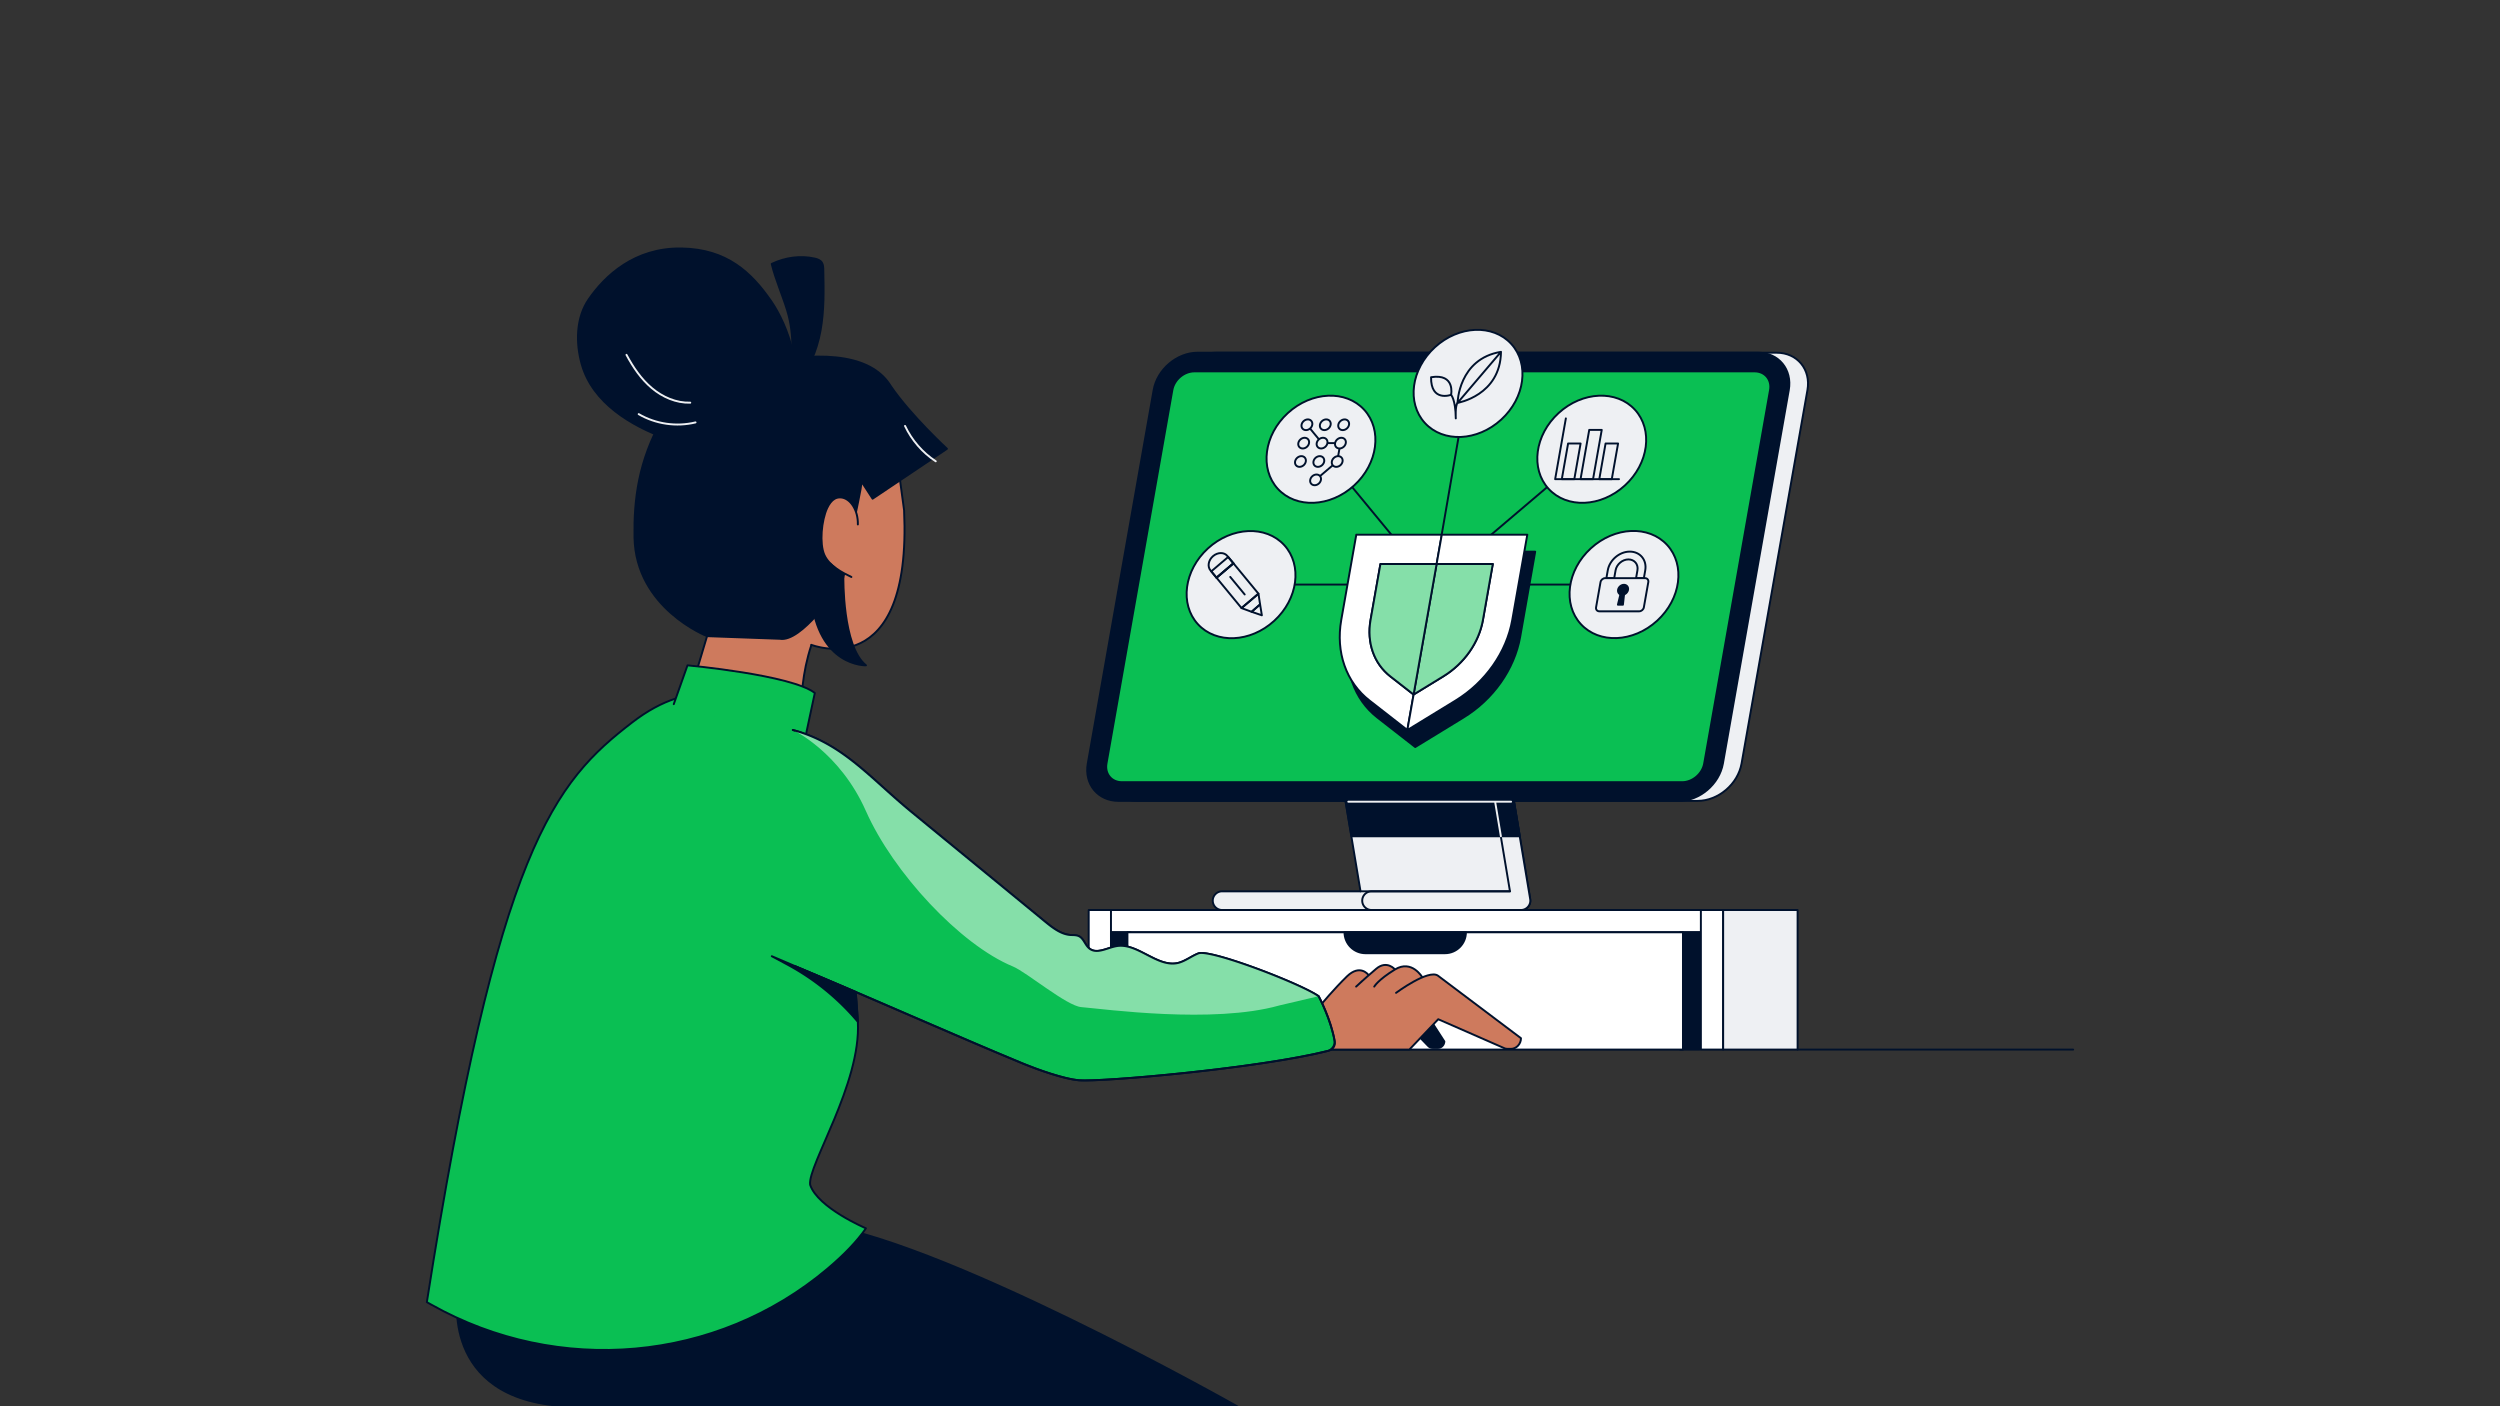 <svg xmlns="http://www.w3.org/2000/svg" fill="none" viewBox="0 0 1920 1080"><rect x="0" y="0" width="1920" height="1080" fill="#333333" stroke="none"/><g clip-path="url(#a)"><path fill="#00112C" stroke="#00112C" stroke-linecap="round" stroke-linejoin="round" stroke-width="1.5" d="M351.443 996.226s-12.915 83.954 92.417 83.954h506.525s-234.42-132.704-327.962-140.82c-93.543-8.127-270.98 56.877-270.98 56.877z"/><path fill="#fff" stroke="#00112C" stroke-linecap="round" stroke-linejoin="round" stroke-width="1.5" d="M1323.39 698.876H836.879v17.106h486.511z"/><path fill="#fff" stroke="#00112C" stroke-linecap="round" stroke-linejoin="round" stroke-width="1.5" d="M836.114 698.876v107.211h17.111V698.876zM1306.27 698.876v107.211h17.12V698.876z"/><path fill="#EEF0F3" stroke="#00112C" stroke-linecap="round" stroke-linejoin="round" stroke-width="1.5" d="M1323.38 698.876v107.211h57.18V698.876z"/><path fill="#00112C" stroke="#00112C" stroke-linecap="round" stroke-linejoin="round" stroke-width="1.5" d="M868.271 715.982h-15.046v90.105h15.046zM1305.4 715.982h-15.05v90.105h15.05z"/><path fill="#fff" stroke="#00112C" stroke-linecap="round" stroke-linejoin="round" stroke-width="1.5" d="M1292.52 715.982H865.867v90.105h426.653z"/><path fill="#EEF0F3" stroke="#00112C" stroke-linecap="round" stroke-linejoin="round" stroke-width="1.5" d="M938.573 698.876h229.537c2.11 0 4.11-.928 5.47-2.534a7.17 7.17 0 0 0 1.61-5.811l-28.3-169.735h-129.32l27.31 163.749H938.573a7.164 7.164 0 0 0-7.168 7.165 7.164 7.164 0 0 0 7.168 7.166"/><path fill="#EEF0F3" stroke="#00112C" stroke-linecap="round" stroke-linejoin="round" stroke-width="1.5" d="M1053.35 698.876h114.77c2.11 0 4.11-.928 5.47-2.534a7.17 7.17 0 0 0 1.61-5.811l-28.3-169.735h-14.54l27.3 163.749h-106.3a7.163 7.163 0 0 0-7.17 7.165 7.17 7.17 0 0 0 7.17 7.166z"/><path fill="#00112C" stroke="#00112C" stroke-linecap="round" stroke-linejoin="round" stroke-width="1.5" d="M1167.22 642.251h-129.3l-4.79-28.685h129.32z"/><path fill="#EEF0F3" stroke="#00112C" stroke-linecap="round" stroke-linejoin="round" stroke-width="1.5" d="M1303.77 615.074H873.396c-15.844 0-26.432-12.846-23.635-28.684l50.591-286.831c2.797-15.838 17.908-28.684 33.752-28.684h430.376c15.84 0 26.43 12.846 23.64 28.684l-50.6 286.831c-2.79 15.838-17.9 28.684-33.75 28.684"/><path fill="#00112C" stroke="#00112C" stroke-linecap="round" stroke-linejoin="round" stroke-width="1.5" d="M1289.43 615.074H859.049c-15.843 0-26.431-12.846-23.634-28.684l50.59-286.831c2.797-15.838 17.909-28.684 33.752-28.684h430.373c15.85 0 26.44 12.846 23.64 28.684l-50.59 286.831c-2.8 15.838-17.91 28.684-33.75 28.684"/><path fill="#0ABF53" stroke="#00112C" stroke-linecap="round" stroke-linejoin="round" stroke-width="1.5" d="M1291.95 600.732c7.91 0 15.48-6.434 16.87-14.342l50.59-286.831c1.4-7.908-3.9-14.342-11.81-14.342H917.222c-7.911 0-15.483 6.434-16.87 14.342l-50.59 286.831c-1.399 7.908 3.9 14.342 11.811 14.342z"/><path stroke="#EEF0F3" stroke-linecap="round" stroke-linejoin="round" stroke-width="1.5" d="M1160.5 615.718h-125M1152.68 642.251l-4.43-26.533"/><path stroke="#00112C" stroke-linecap="round" stroke-linejoin="round" stroke-width="1.5" d="M1044.88 684.534h114.76M1038.49 374.12l61.65 74.835M994.277 448.955h105.863M1206.01 448.955h-105.87M1188.2 374.12l-88.06 74.835M1120.19 335.605l-16.87 97.555"/><path fill="#00112C" stroke="#00112C" stroke-linecap="round" stroke-linejoin="round" stroke-width="1.5" d="M1113.35 423.678h-65.65l-11.55 65.506c-4.36 24.73 3.75 47.877 21.69 61.869l29.06 22.666 37.05-22.666c22.87-13.992 39.15-37.139 43.52-61.869l11.55-65.506h-65.67"/><path fill="#fff" stroke="#00112C" stroke-linecap="round" stroke-linejoin="round" stroke-width="1.5" d="M1067.78 519.463c-12.57-9.798-18.24-25.986-15.19-43.31l7.59-43.004h43.14l3.97-22.502h-65.66l-11.55 65.506c-4.36 24.73 3.75 47.876 21.69 61.869l29.07 22.665 4.8-27.286z"/><path fill="#fff" stroke="#00112C" stroke-linecap="round" stroke-linejoin="round" stroke-width="1.5" d="m1107.29 410.647-3.97 22.502h43.15l-7.58 43.004c-3.06 17.324-14.44 33.512-30.46 43.31l-22.78 13.938-4.81 27.286 37.05-22.665c22.87-13.993 39.15-37.139 43.52-61.869l11.55-65.506h-65.67"/><path fill="#85DFA9" stroke="#00112C" stroke-linecap="round" stroke-linejoin="round" stroke-width="1.5" d="m1085.65 533.401 22.78-13.937c16.02-9.799 27.4-25.987 30.46-43.311l7.58-43.004h-43.15l-17.67 100.242z"/><path fill="#85DFA9" stroke="#00112C" stroke-linecap="round" stroke-linejoin="round" stroke-width="1.5" d="M1052.59 476.153c-3.06 17.324 2.62 33.513 15.19 43.311l17.86 13.938 17.68-100.242h-43.15l-7.58 43.004z"/><path fill="#EEF0F3" stroke="#00112C" stroke-linecap="round" stroke-linejoin="round" stroke-width="1.5" d="M1039.97 372.824c18.31-16.765 21.76-42.799 7.7-58.149s-40.3-14.202-58.619 2.562c-18.314 16.765-21.763 42.799-7.703 58.149 14.06 15.349 40.302 14.202 58.622-2.562"/><path stroke="#00112C" stroke-linecap="round" stroke-linejoin="round" stroke-width="1.5" d="m1003.71 326.2 11.62 14.113h14.12l-2.49 14.113-16.6 14.112"/><path fill="#EEF0F3" stroke="#00112C" stroke-linecap="round" stroke-linejoin="round" stroke-width="1.5" d="M1006.26 328.995c1.83-1.675 2.17-4.277.76-5.812-1.4-1.535-4.03-1.422-5.86.253-1.824 1.674-2.167 4.276-.76 5.811 1.4 1.535 4.03 1.422 5.86-.252M1020.37 328.989c1.83-1.675 2.17-4.276.77-5.811-1.41-1.535-4.03-1.422-5.86.252-1.83 1.675-2.17 4.276-.77 5.811 1.41 1.535 4.03 1.422 5.86-.252M1034.49 328.994c1.83-1.675 2.17-4.276.76-5.811-1.4-1.535-4.02-1.422-5.85.252-1.83 1.675-2.18 4.276-.77 5.811s4.03 1.422 5.86-.252M1003.77 343.105c1.83-1.674 2.17-4.276.77-5.811-1.41-1.535-4.03-1.422-5.862.253-1.829 1.674-2.172 4.276-.766 5.811s4.028 1.422 5.858-.253M1017.89 343.1c1.82-1.675 2.17-4.276.76-5.811-1.4-1.535-4.03-1.422-5.86.252-1.83 1.675-2.17 4.276-.76 5.811 1.4 1.535 4.03 1.422 5.86-.252M1032 343.105c1.83-1.675 2.17-4.276.77-5.811-1.41-1.535-4.03-1.422-5.86.252-1.83 1.675-2.17 4.276-.77 5.811 1.41 1.535 4.03 1.422 5.86-.252M1001.29 357.209c1.83-1.674 2.17-4.276.77-5.811-1.41-1.535-4.032-1.422-5.861.252-1.83 1.675-2.173 4.277-.767 5.812s4.029 1.422 5.858-.253M1015.41 357.214c1.82-1.674 2.17-4.276.76-5.811-1.4-1.535-4.03-1.422-5.86.253-1.82 1.674-2.17 4.276-.76 5.811 1.4 1.535 4.03 1.422 5.86-.253M1029.51 357.216c1.83-1.675 2.18-4.276.77-5.811s-4.03-1.422-5.86.252c-1.83 1.675-2.17 4.276-.76 5.811 1.4 1.535 4.02 1.422 5.85-.252M1012.91 371.325c1.83-1.674 2.17-4.276.76-5.811-1.4-1.535-4.02-1.422-5.85.253s-2.18 4.276-.77 5.811 4.03 1.422 5.86-.253M1272.68 476.716c18.31-16.765 21.76-42.799 7.7-58.148s-40.3-14.203-58.62 2.562c-18.31 16.765-21.76 42.799-7.7 58.148s40.3 14.203 58.62-2.562"/><path fill="#EEF0F3" stroke="#00112C" stroke-linecap="round" stroke-linejoin="round" stroke-width="1.5" d="M1263.54 438.021c1.4-7.942-3.9-14.386-11.85-14.386s-15.53 6.444-16.93 14.386l-1.06 6.007h6l1.06-6.007c.82-4.632 5.24-8.389 9.88-8.389 4.63 0 7.73 3.768 6.91 8.389l-1.06 6.007h6l1.06-6.007z"/><path fill="#EEF0F3" stroke="#00112C" stroke-linecap="round" stroke-linejoin="round" stroke-width="1.5" d="M1258.89 469.501h-30.59c-1.69 0-2.82-1.365-2.52-3.058l3.42-19.367c.29-1.693 1.91-3.058 3.59-3.058h30.59c1.69 0 2.82 1.365 2.52 3.058l-3.42 19.367c-.29 1.693-1.91 3.058-3.59 3.058"/><path fill="#00112C" stroke="#00112C" stroke-linecap="round" stroke-linejoin="round" stroke-width="1.5" d="M1248.87 455.532c1.7-1.556 2.02-3.972.72-5.396s-3.74-1.316-5.44.24-2.02 3.972-.72 5.396c1.31 1.424 3.74 1.316 5.44-.24"/><path fill="#00112C" stroke="#00112C" stroke-linecap="round" stroke-linejoin="round" stroke-width="1.5" d="m1245.36 452.942-2.79 11.458h3.83l1.25-11.458z"/><path fill="#CE7A5D" d="M1014.67 771.395s10.06-12.092 19.95-21.683c9.89-9.416 16.09-1.245 16.09-1.245l44.44 41.235-21.13 15.816h-70.6"/><path stroke="#00112C" stroke-linecap="round" stroke-linejoin="round" stroke-width="1.5" d="M1014.67 771.395s10.06-12.092 19.95-21.683c9.89-9.416 16.09-1.245 16.09-1.245l44.44 41.235-21.13 15.816h-70.6"/><path fill="#CE7A5D" d="M1041.5 757.708s7.21-6.75 15.43-13.687 14.42.536 14.42.536l23.81 26.838-19.45 23.637"/><path stroke="#00112C" stroke-linecap="round" stroke-linejoin="round" stroke-width="1.5" d="M1041.5 757.708s7.21-6.75 15.43-13.687 14.42.536 14.42.536l23.81 26.838-19.45 23.637"/><path fill="#00112C" d="m1086.03 762.503 23.98 37.15c0 3.2-2.51 5.866-5.53 5.866h-4.19c-1.51 0-2.86-.536-3.86-1.595l-27.34-28.258"/><path fill="#CE7A5D" d="m1061.96 797.348 42.42-14.572-11.91-31.993s-8.05-14.222-21.13-6.227c-13.08 7.996-15.93 13.152-15.93 13.152"/><path stroke="#00112C" stroke-linecap="round" stroke-linejoin="round" stroke-width="1.5" d="m1061.96 797.348 42.42-14.572-11.91-31.993s-8.05-14.222-21.13-6.227c-13.08 7.996-15.93 13.152-15.93 13.152"/><path fill="#CE7A5D" d="M1072.18 762.503s24.99-18.482 32.2-13.151c7.05 5.33 63.73 47.996 63.73 47.996 0 4.446-3.52 8.182-7.72 8.182h-2.51c-1 0-2.01-.175-3.01-.71l-50.31-22.043-22.18 23.31h-76.27"/><path stroke="#00112C" stroke-linecap="round" stroke-linejoin="round" stroke-width="1.5" d="M1072.18 762.503s24.99-18.482 32.2-13.151c7.05 5.33 63.73 47.996 63.73 47.996 0 4.446-3.52 8.182-7.72 8.182h-2.51c-1 0-2.01-.175-3.01-.71l-50.31-22.043-22.18 23.31h-76.27"/><path fill="#CE7A5D" stroke="#00112C" stroke-linecap="round" stroke-linejoin="round" stroke-width="1.5" d="M617.189 572.463s-7.966-42.896 8.665-84.491c16.641-41.595-74.465-27.395-74.465-27.395l-24.246 81.137 90.035 30.738z"/><path fill="#CE7A5D" d="M623.056 495.214s77.383 30.782 71.296-103.3l-6.228-46.03-41.969-13.807c-42.111-13.829-86.112 15.566-89.489 59.772l-5.255 68.739c3.332 7.187 10.948 22.523 10.948 22.523"/><path stroke="#00112C" stroke-linecap="round" stroke-linejoin="round" stroke-width="1.5" d="M623.056 495.214s77.383 30.782 71.296-103.3l-6.228-46.03-41.969-13.807c-42.111-13.829-86.112 15.566-89.489 59.772l-5.255 68.739c3.332 7.187 10.948 22.523 10.948 22.523"/><path fill="#00112C" stroke="#00112C" stroke-linecap="round" stroke-linejoin="round" stroke-width="1.5" d="M508.775 321.591c10.358-18.1 54.48-38.57 72.465-42.207 56.524-11.48 89.5-4.806 102.885 17.193 15.319 22.414 43.127 48.094 43.127 48.094l-57.091 38.319s-8.643-13.315-8.654-13.337c.404 4.817-5.114 26.139-6.905 38.679.087.808-8.917-2.677-8.807-1.868 1.945 14.396 6.807 30.311-.711 42.556-2.36 3.845-29.698 44.49-46.197 41.563l-55.857-2.021s-54.873-21.464-55.737-75.992c-.459-28.695 3.016-58.734 21.471-90.968z"/><path fill="#CE7A5D" d="M658.83 402.783c.295-10.781-5.616-20.208-13.003-20.765-1.617-.12-3.299.142-4.873 1.048-2.338 1.355-4.305 4.053-5.725 7.111-4.382 9.383-5.999 27.341-2.186 35.948 3.814 8.608 13.975 13.731 20.815 16.997"/><path stroke="#00112C" stroke-linecap="round" stroke-linejoin="round" stroke-width="1.5" d="M658.83 402.783c.295-10.781-5.616-20.208-13.003-20.765-1.617-.12-3.299.142-4.873 1.048-2.338 1.355-4.305 4.053-5.725 7.111-4.382 9.383-5.999 27.341-2.186 35.948 3.814 8.608 13.975 13.731 20.815 16.997"/><path fill="#00112C" stroke="#00112C" stroke-linecap="round" stroke-linejoin="round" stroke-width="1.5" d="M647.707 443.122s-.907 53.239 17.34 67.854c0 0-36.724 1.191-42.002-52.704-5.277-53.894 24.662-15.15 24.662-15.15"/><path stroke="#EEF0F3" stroke-linecap="round" stroke-linejoin="round" stroke-width="1.5" d="M718.653 354.273c-10.151-6.663-18.411-16.177-23.59-27.155"/><path fill="#0ABF53" stroke="#00112C" stroke-linecap="round" stroke-linejoin="round" stroke-width="1.5" d="M327.82 1000.03c54.775-349.773 98.12-399.298 157.747-445.241 45.903-35.369 86.79-25.407 128.89 7.122 34.616 26.751 112.063 59.323 39.511 172.465 0 0 3.147 19.913 4.873 50.476 2.579 47.363-38.735 110.346-36.648 125.07 5.846 17.717 42.854 33.436 42.854 33.436-6.873 10.016-17.089 20.535-29.534 31.032-85.348 71.93-206.775 82.4-304.066 27.69l-3.638-2.04z"/><path fill="#0ABF53" d="m617.189 572.463 8.588-40.252c-17.668-13.862-97.782-21.235-97.782-21.235l-10.555 29.82"/><path stroke="#00112C" stroke-linecap="round" stroke-linejoin="round" stroke-width="1.5" d="m617.189 572.463 8.588-40.252c-17.668-13.862-97.782-21.235-97.782-21.235l-10.555 29.82"/><path fill="#0ABF53" d="M610.939 742.219c49.661 20.612 125.612 54.364 175.262 74.845 10.577 4.359 31.108 11.666 42.352 12.584 17.264 1.442 138.254-9.099 191.977-22.72 3.07-.776 5.1-3.78 4.57-6.904-2.89-17.313-12.37-34.943-12.37-34.943-14.312-9.907-83.226-36.265-92.306-32.9-5.409 2.108-10.064 5.975-15.571 7.351-16.105 3.834-31.173-15.74-47.41-12.879-7.376 1.268-15.538 6.729-21.329 1.344-2.71-2.469-3.901-6.882-6.96-8.695-2.131-1.311-4.819-1.07-7.244-1.223-7.278-.601-13.681-5.658-19.625-10.53-33.872-27.865-67.821-55.599-101.693-83.464-32.387-26.456-52.973-52.966-91.686-63.463"/><path stroke="#00112C" stroke-linecap="round" stroke-linejoin="round" stroke-width="1.5" d="M610.939 742.219c49.661 20.612 125.612 54.364 175.262 74.845 10.577 4.359 31.108 11.666 42.352 12.584 17.264 1.442 138.254-9.099 191.977-22.72 3.07-.776 5.1-3.78 4.57-6.904-2.89-17.313-12.37-34.943-12.37-34.943-14.312-9.907-83.226-36.265-92.306-32.9-5.409 2.108-10.064 5.974-15.571 7.351-16.105 3.834-31.173-15.74-47.41-12.879-7.376 1.268-15.538 6.729-21.329 1.344-2.71-2.469-3.901-6.882-6.96-8.695-2.131-1.311-4.819-1.07-7.244-1.223-7.278-.601-13.681-5.658-19.625-10.53-33.872-27.865-67.821-55.599-101.693-83.464-32.387-26.456-52.973-52.966-91.686-63.463"/><path fill="#85DFA9" d="M665.047 622.916c20.914 47.276 72.465 102.656 112.807 119.303 10.576 4.358 41.291 30.301 52.535 31.229 17.854 1.497 101.464 13.053 152.065-1.245l30.276-7.122c-14.312-9.907-83.226-36.265-92.306-32.9-5.409 2.108-10.064 5.975-15.571 7.351-16.105 3.834-31.173-15.74-47.41-12.879-7.376 1.268-15.538 6.729-21.329 1.344-2.71-2.469-3.901-6.882-6.96-8.695-2.131-1.311-4.819-1.07-7.244-1.223-7.278-.601-13.681-5.658-19.625-10.53-33.872-27.865-67.821-55.599-101.693-83.464-32.387-26.456-52.973-52.966-91.686-63.463 0 0 35.96 16.679 56.13 62.284z"/><path stroke="#00112C" stroke-linecap="round" stroke-linejoin="round" stroke-width="1.5" d="M610.939 742.219c49.661 20.612 125.612 54.364 175.262 74.845 10.577 4.359 31.108 11.666 42.352 12.584 17.155 1.431 136.681-8.957 190.907-22.458a7.28 7.28 0 0 0 5.41-8.411c-3.12-16.909-12.15-33.698-12.15-33.698-14.313-9.907-83.227-36.265-92.307-32.9-5.409 2.108-10.064 5.975-15.571 7.351-16.105 3.834-31.173-15.74-47.41-12.879-7.376 1.268-15.538 6.729-21.329 1.344-2.71-2.469-3.901-6.882-6.96-8.695-2.131-1.311-4.819-1.07-7.244-1.223-7.278-.601-13.681-5.658-19.625-10.53-33.872-27.865-67.821-55.599-101.693-83.464-32.387-26.456-52.973-52.966-91.686-63.463"/><path fill="#00112C" stroke="#00112C" stroke-linecap="round" stroke-linejoin="round" stroke-width="1.5" d="M658.917 784.852a185.9 185.9 0 0 0-54.425-44.184l-11.724-6.281 64.456 27.439 1.683 23.037z"/><path stroke="#00112C" stroke-linecap="round" stroke-linejoin="round" stroke-width="1.5" d="M1380.58 806.086h211.6"/><path fill="#00112C" stroke="#00112C" stroke-linecap="round" stroke-linejoin="round" stroke-width="1.5" d="M1032.59 715.982h93.22c0 8.869-7.21 16.079-16.08 16.079h-61.06c-8.87 0-16.08-7.21-16.08-16.079"/><path fill="#EEF0F3" stroke="#00112C" stroke-linecap="round" stroke-linejoin="round" stroke-width="1.5" d="M1152.92 322.262c18.32-16.765 21.76-42.799 7.7-58.149-14.06-15.349-40.3-14.202-58.61 2.563-18.32 16.764-21.77 42.798-7.71 58.148s40.31 14.203 58.62-2.562"/><path stroke="#00112C" stroke-linecap="round" stroke-linejoin="round" stroke-width="1.5" d="m1152.76 270.219-33.36 39.182s.66-33.873 33.36-39.182M1152.76 270.219l-33.36 39.182s32.91-5.56 33.36-39.182M1099.06 289.706c-.26 19.356 15.39 13.512 15.39 13.512s3.43-16.57-15.39-13.512"/><path stroke="#00112C" stroke-linecap="round" stroke-linejoin="round" stroke-width="1.5" d="M1114.29 303.087s3.57 3.233 3.75 18.242c0 0-.57-9.678 1.36-11.928"/><path fill="#EEF0F3" stroke="#00112C" stroke-linecap="round" stroke-linejoin="round" stroke-width="1.5" d="M1247.92 372.821c18.31-16.765 21.76-42.799 7.7-58.149-14.06-15.349-40.3-14.202-58.62 2.562-18.31 16.765-21.76 42.799-7.7 58.149s40.3 14.202 58.62-2.562"/><path stroke="#00112C" stroke-linecap="round" stroke-linejoin="round" stroke-width="1.5" d="m1202.58 321.329-8.23 46.663h49.03"/><path stroke="#00112C" stroke-linecap="round" stroke-linejoin="round" stroke-width="1.5" d="M1209.07 367.992h-9.6l4.83-27.384h9.6zM1237.85 367.992h-9.6l4.83-27.384h9.6zM1223.46 367.993h-9.6l6.67-37.838h9.61z"/><path fill="#EEF0F3" stroke="#00112C" stroke-linecap="round" stroke-linejoin="round" stroke-width="1.5" d="M978.592 476.793c18.314-16.764 21.758-42.798 7.702-58.148-14.06-15.35-40.304-14.203-58.618 2.562s-21.763 42.799-7.703 58.149c14.06 15.349 40.304 14.202 58.619-2.563"/><path stroke="#00112C" stroke-linecap="round" stroke-linejoin="round" stroke-width="1.5" d="m947.292 432.646-13.002 11.055 19.187 23.288 13.002-11.054zM961.224 469.851l7.878 2.698-1.355-8.357z"/><path stroke="#00112C" stroke-linecap="round" stroke-linejoin="round" stroke-width="1.5" d="m953.499 467.021 7.725 2.83 6.523-5.659-1.246-8.225z"/><path stroke="#00112C" stroke-miterlimit="10" stroke-width="1.5" d="M931.646 427.087c3.649-3.103 8.632-3.103 11.057 0l4.557 5.527-13.003 11.054-4.556-5.527c-2.579-2.96-1.694-7.952 1.945-11.054Z"/><path stroke="#00112C" stroke-linecap="round" stroke-linejoin="round" stroke-width="1.5" d="m947.281 432.646-4.032-4.893-13.002 11.054 4.032 4.894zM944.834 443.089l11.079 13.446"/><path fill="#00112C" stroke="#00112C" stroke-linecap="round" stroke-linejoin="round" stroke-width="1.5" d="M608.699 268.45c.262 8.902 1.956 18.416 1.278 27.537 10.938-10.934 17.319-26.39 20.149-41.934s2.513-31.098 2.163-46.576c0-2.01-.109-4.14-1.103-5.778-1.268-1.923-3.475-2.677-5.66-3.146-10.654-2.36-22.312-.874-32.835 4.14 3.038 12.332 8.228 23.736 11.91 35.817 3.093 10.005 3.879 19.312 4.098 29.94"/><path fill="#00112C" stroke="#00112C" stroke-linecap="round" stroke-linejoin="round" stroke-width="1.5" d="M592.2 231.224c-15.199-21.934-33.96-39.837-68.794-40.394-36.135-.579-58.851 21.06-71.253 39.05-9.768 14.168-10.008 33.578-5.321 50.061 8.414 29.558 38.014 47.079 65.243 56.964 21.853 7.941 71.165-3.146 89.543-24.522 19.002-22.098 3.289-62.819-9.418-81.159"/><path stroke="#EEF0F3" stroke-linecap="round" stroke-linejoin="round" stroke-width="1.5" d="M481.142 272.513c5.07 9.493 11.21 18.592 19.449 25.517 8.228 6.925 18.75 11.567 29.513 11.218M490.517 318.052c13.013 7.603 29.01 9.929 43.64 6.357"/></g><defs><clipPath id="a"><path fill="#fff" d="M0 0H1920V1080H0z"/></clipPath></defs></svg>